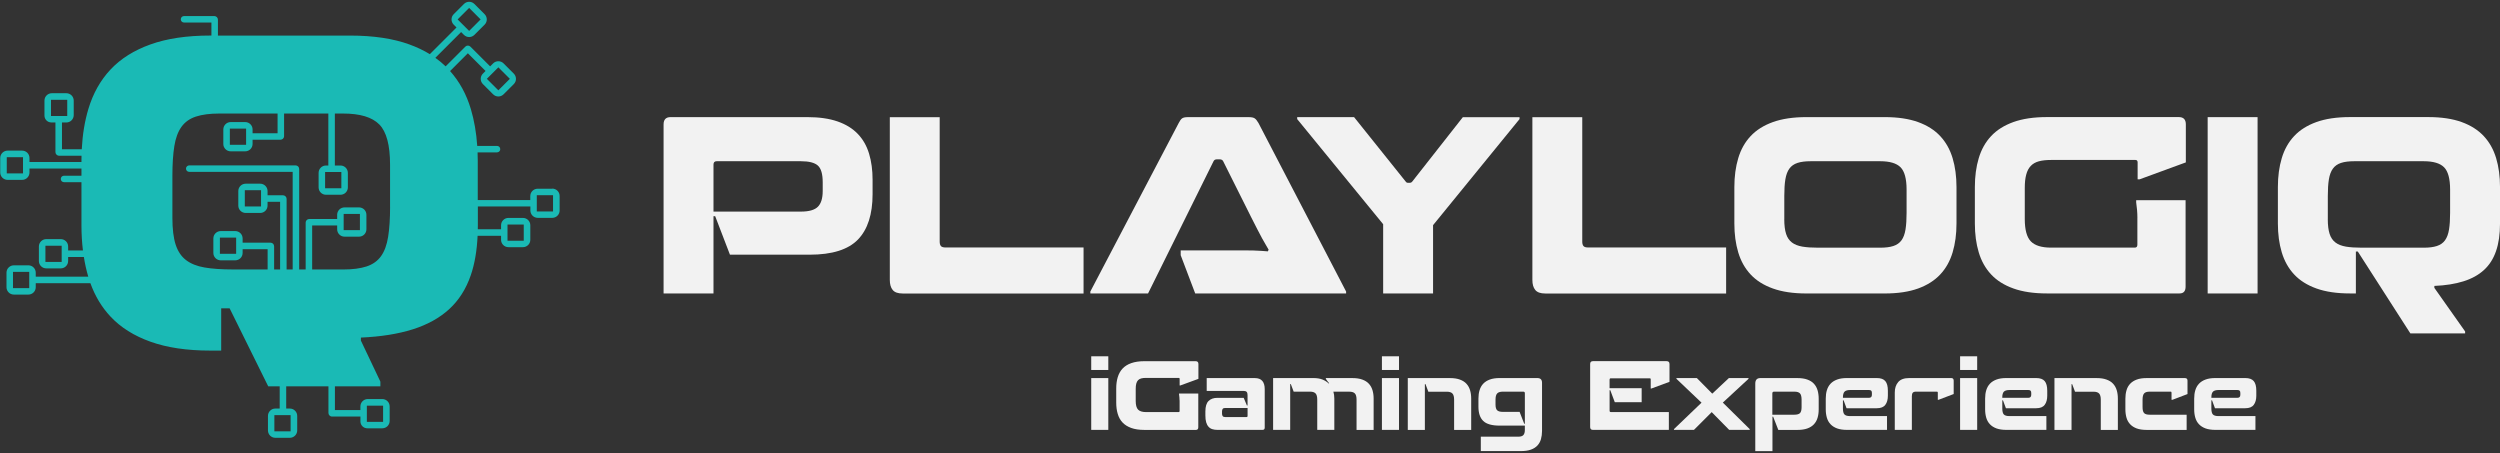 <svg xmlns="http://www.w3.org/2000/svg" width="811" height="147" viewBox="0 0 811 147" fill="none"><rect x="0" y="0" width="811" height="147" fill="#333333" stroke="none"/><path d="M232.006 70.131H231.456V95.191H215.266V40.351C215.266 38.781 216.026 37.991 217.546 37.991H261.856C265.736 37.991 269.016 38.461 271.716 39.401C274.416 40.341 276.596 41.691 278.276 43.451C279.956 45.201 281.166 47.341 281.926 49.851C282.686 52.361 283.066 55.191 283.066 58.341V62.981C283.066 69.531 281.476 74.441 278.316 77.711C275.146 80.981 269.926 82.621 262.646 82.621H236.796L232.006 70.131ZM232.476 52.301C231.796 52.301 231.456 52.671 231.456 53.401V68.641H259.816C262.436 68.641 264.266 68.121 265.316 67.071C266.366 66.021 266.886 64.321 266.886 61.961V59.131C266.886 56.461 266.366 54.651 265.316 53.711C264.266 52.771 262.436 52.301 259.816 52.301H232.476Z" fill="#F2F2F2"></path><path d="M304.835 38.001V78.391C304.835 79.021 304.965 79.491 305.225 79.811C305.485 80.121 305.985 80.281 306.715 80.281H351.505V95.211H292.815C291.295 95.211 290.225 94.831 289.595 94.071C288.965 93.311 288.655 92.221 288.655 90.811V38.011H304.845L304.835 38.001Z" fill="#F2F2F2"></path><path d="M372.406 95.201H353.706V94.571L382.386 39.881C382.756 39.151 383.116 38.651 383.486 38.391C383.856 38.131 384.476 38.001 385.376 38.001H405.096C405.986 38.001 406.626 38.131 407.016 38.391C407.406 38.651 407.816 39.151 408.236 39.881L436.676 94.571V95.201H387.726L383.016 82.791V81.221H403.406C404.636 81.221 405.726 81.231 406.666 81.261C407.606 81.291 408.446 81.331 409.176 81.381C409.906 81.431 410.616 81.491 411.296 81.541L411.536 80.991C411.226 80.411 410.896 79.851 410.556 79.301C410.216 78.751 409.836 78.081 409.416 77.301C408.996 76.511 408.496 75.571 407.926 74.471C407.346 73.371 406.646 71.981 405.806 70.311L396.766 52.241C396.556 51.871 396.186 51.691 395.666 51.691H394.726C394.256 51.691 393.916 51.871 393.706 52.241L372.416 95.221L372.406 95.201Z" fill="#F2F2F2"></path><path d="M492.936 38.001V38.631L464.886 73.041V95.201H448.696V72.731L420.806 38.631V38.001H439.266L456.006 58.901C456.106 59.011 456.206 59.101 456.276 59.181C456.356 59.261 456.526 59.301 456.786 59.301H457.336C457.646 59.301 457.916 59.171 458.126 58.911L474.546 38.011H492.936V38.001Z" fill="#F2F2F2"></path><path d="M513.285 38.001V78.391C513.285 79.021 513.415 79.491 513.675 79.811C513.935 80.121 514.435 80.281 515.165 80.281H559.956V95.211H501.266C499.746 95.211 498.675 94.831 498.045 94.071C497.415 93.311 497.105 92.221 497.105 90.811V38.011H513.295L513.285 38.001Z" fill="#F2F2F2"></path><path d="M634.686 72.491C634.686 75.951 634.266 79.081 633.426 81.881C632.586 84.681 631.256 87.071 629.416 89.031C627.586 90.991 625.186 92.511 622.226 93.591C619.266 94.661 615.666 95.201 611.426 95.201H585.966C581.726 95.201 578.106 94.661 575.126 93.591C572.136 92.521 569.726 91.001 567.896 89.031C566.066 87.071 564.726 84.681 563.886 81.881C563.046 79.081 562.626 75.951 562.626 72.491V60.701C562.626 57.241 563.046 54.111 563.886 51.311C564.726 48.511 566.056 46.121 567.896 44.161C569.726 42.201 572.136 40.681 575.126 39.601C578.116 38.531 581.726 37.991 585.966 37.991H611.426C615.666 37.991 619.266 38.531 622.226 39.601C625.186 40.671 627.586 42.191 629.416 44.161C631.246 46.121 632.586 48.511 633.426 51.311C634.266 54.111 634.686 57.241 634.686 60.701V72.491ZM578.816 71.081C578.816 73.071 579.016 74.671 579.406 75.871C579.796 77.081 580.426 78.001 581.296 78.661C582.156 79.321 583.286 79.761 584.676 80.001C586.066 80.241 587.776 80.351 589.826 80.351H609.936C611.666 80.351 613.096 80.171 614.216 79.801C615.346 79.431 616.216 78.821 616.846 77.951C617.476 77.091 617.906 75.921 618.146 74.451C618.386 72.981 618.496 71.181 618.496 69.031V61.491C618.496 57.981 617.836 55.571 616.536 54.261C615.226 52.951 613.026 52.301 609.936 52.301H587.386C585.656 52.301 584.226 52.481 583.106 52.851C581.976 53.221 581.106 53.831 580.476 54.701C579.846 55.561 579.416 56.721 579.176 58.161C578.936 59.601 578.826 61.391 578.826 63.541V71.081H578.816Z" fill="#F2F2F2"></path><path d="M693.375 70.681C693.375 69.841 693.335 68.961 693.255 68.051C693.175 67.131 693.085 66.331 692.975 65.651V64.941H709.005V92.991C709.005 94.461 708.345 95.191 707.045 95.191H663.985C659.745 95.191 656.126 94.651 653.146 93.581C650.156 92.511 647.745 90.991 645.915 89.021C644.085 87.061 642.745 84.671 641.905 81.871C641.065 79.071 640.646 75.941 640.646 72.481V60.691C640.646 57.231 641.065 54.101 641.905 51.301C642.745 48.501 644.075 46.111 645.915 44.151C647.745 42.191 650.156 40.671 653.146 39.591C656.136 38.521 659.745 37.981 663.985 37.981H706.805C708.325 37.981 709.086 38.771 709.086 40.341V52.681L694.076 58.181H693.445V52.681C693.445 52.161 693.205 51.891 692.735 51.891H665.396C663.826 51.891 662.505 52.031 661.425 52.321C660.345 52.611 659.475 53.101 658.795 53.811C658.115 54.521 657.615 55.461 657.305 56.641C656.985 57.821 656.836 59.271 656.836 61.001V71.061C656.836 74.521 657.485 76.931 658.795 78.291C660.105 79.651 662.306 80.331 665.396 80.331H692.505C693.085 80.331 693.365 80.021 693.365 79.391V70.671L693.375 70.681Z" fill="#F2F2F2"></path><path d="M716.166 95.201V38.001H732.356V95.201H716.166Z" fill="#F2F2F2"></path><path d="M781.925 108.161L764.875 81.601H764.245V95.191H762.285C758.045 95.191 754.425 94.651 751.445 93.581C748.455 92.511 746.045 90.991 744.215 89.021C742.385 87.061 741.045 84.671 740.205 81.871C739.365 79.071 738.945 75.941 738.945 72.481V60.691C738.945 57.231 739.365 54.101 740.205 51.301C741.045 48.501 742.375 46.111 744.215 44.151C746.045 42.191 748.455 40.671 751.445 39.591C754.425 38.521 758.045 37.981 762.285 37.981H787.745C791.985 37.981 795.585 38.521 798.545 39.591C801.505 40.661 803.895 42.181 805.735 44.151C807.565 46.111 808.905 48.501 809.745 51.301C810.585 54.101 811.005 57.231 811.005 60.691V72.481C811.005 75.991 810.575 78.991 809.705 81.481C808.845 83.971 807.535 86.011 805.775 87.611C804.015 89.211 801.805 90.431 799.135 91.261C796.465 92.101 793.315 92.601 789.705 92.751V93.381L799.685 107.521V108.151H781.925V108.161ZM755.135 71.081C755.135 73.071 755.335 74.671 755.725 75.871C756.115 77.081 756.745 78.001 757.615 78.661C758.475 79.321 759.605 79.761 760.995 80.001C762.385 80.241 764.095 80.351 766.145 80.351H786.255C787.985 80.351 789.405 80.171 790.535 79.801C791.665 79.431 792.535 78.821 793.165 77.951C793.795 77.091 794.225 75.921 794.465 74.451C794.705 72.981 794.815 71.181 794.815 69.031V61.491C794.815 57.981 794.155 55.571 792.855 54.261C791.545 52.951 789.345 52.301 786.255 52.301H763.705C761.975 52.301 760.545 52.481 759.425 52.851C758.295 53.221 757.425 53.831 756.795 54.701C756.165 55.561 755.735 56.721 755.495 58.161C755.255 59.601 755.145 61.391 755.145 63.541V71.081H755.135Z" fill="#F2F2F2"></path><path d="M353.995 120.021V115.581H359.535V120.021H353.995ZM353.995 139.451V122.651H359.535V139.451H353.995Z" fill="#F2F2F2"></path><path d="M382.645 129.901C382.645 129.571 382.625 129.231 382.595 128.871C382.565 128.511 382.525 128.201 382.485 127.941V127.671H388.725V138.601C388.725 139.171 388.475 139.461 387.965 139.461H371.195C369.545 139.461 368.135 139.251 366.975 138.831C365.815 138.411 364.875 137.821 364.155 137.061C363.435 136.301 362.925 135.371 362.595 134.271C362.265 133.181 362.105 131.961 362.105 130.611V126.021C362.105 124.671 362.265 123.451 362.595 122.361C362.925 121.271 363.445 120.341 364.155 119.571C364.865 118.811 365.805 118.211 366.975 117.801C368.145 117.391 369.545 117.171 371.195 117.171H387.875C388.465 117.171 388.765 117.481 388.765 118.091V122.901L382.915 125.041H382.675V122.901C382.675 122.701 382.585 122.591 382.405 122.591H371.755C371.145 122.591 370.625 122.651 370.205 122.761C369.785 122.871 369.445 123.071 369.185 123.341C368.925 123.621 368.725 123.981 368.605 124.441C368.485 124.901 368.425 125.471 368.425 126.141V130.061C368.425 131.411 368.685 132.351 369.195 132.881C369.705 133.411 370.565 133.681 371.765 133.681H382.325C382.545 133.681 382.665 133.561 382.665 133.311V129.911L382.645 129.901Z" fill="#F2F2F2"></path><path d="M391.455 126.811V122.651H407.065C408.165 122.651 408.975 122.961 409.495 123.571C410.015 124.181 410.275 125.071 410.275 126.231V138.721C410.275 139.211 410.045 139.451 409.575 139.451H394.915C394.305 139.451 393.755 139.371 393.275 139.221C392.795 139.071 392.385 138.811 392.055 138.441C391.715 138.071 391.465 137.591 391.285 136.991C391.105 136.391 391.025 135.641 391.025 134.741V133.491C391.025 131.901 391.365 130.761 392.055 130.081C392.745 129.401 393.695 129.061 394.915 129.061H403.455L404.495 131.541H404.705V128.141C404.705 127.671 404.605 127.331 404.415 127.131C404.225 126.931 403.925 126.821 403.545 126.821H391.455V126.811ZM404.375 135.291C404.595 135.291 404.715 135.171 404.715 134.921V132.351H397.435C397.065 132.351 396.805 132.441 396.655 132.631C396.505 132.811 396.425 133.091 396.425 133.461V134.191C396.425 134.541 396.505 134.811 396.655 135.001C396.805 135.191 397.065 135.291 397.435 135.291H404.385H404.375Z" fill="#F2F2F2"></path><path d="M430.085 122.651H438.745C439.985 122.651 441.045 122.811 441.925 123.131C442.805 123.451 443.515 123.891 444.055 124.481C444.595 125.061 444.985 125.761 445.235 126.581C445.485 127.401 445.605 128.311 445.605 129.331V139.461H440.065V129.671C440.065 128.691 439.885 128.011 439.515 127.631C439.145 127.251 438.555 127.061 437.745 127.061H432.545C432.745 127.691 432.855 128.451 432.855 129.321V139.451H427.315V129.661C427.315 128.681 427.135 128.001 426.765 127.621C426.395 127.241 425.805 127.051 424.995 127.051H419.665L418.745 124.601H418.535V139.441H412.995V122.641H426.005C427.205 122.641 428.205 122.801 429.005 123.121C429.805 123.441 430.485 123.871 431.055 124.421L431.175 124.331C430.995 124.111 430.805 123.881 430.625 123.641C430.445 123.411 430.265 123.161 430.105 122.891V122.651H430.085Z" fill="#F2F2F2"></path><path d="M448.295 120.021V115.581H453.835V120.021H448.295ZM448.295 139.451V122.651H453.835V139.451H448.295Z" fill="#F2F2F2"></path><path d="M456.686 122.651H470.396C471.636 122.651 472.706 122.811 473.576 123.131C474.456 123.451 475.166 123.891 475.706 124.481C476.246 125.061 476.636 125.761 476.886 126.581C477.136 127.401 477.256 128.311 477.256 129.331V139.461H471.716V129.701C471.716 128.721 471.536 128.041 471.166 127.651C470.796 127.261 470.196 127.071 469.356 127.071H463.356L462.436 124.621H462.226V139.461H456.686V122.661V122.651Z" fill="#F2F2F2"></path><path d="M480.375 141.661H492.526C493.326 141.661 493.875 141.481 494.195 141.121C494.515 140.761 494.665 140.201 494.665 139.421V138.071H486.495C483.985 138.071 482.205 137.571 481.165 136.561C480.125 135.551 479.605 134.021 479.605 131.951V129.321C479.605 128.301 479.725 127.381 479.975 126.571C480.225 125.761 480.615 125.051 481.165 124.471C481.715 123.891 482.425 123.441 483.295 123.121C484.165 122.801 485.225 122.641 486.495 122.641H498.706C499.726 122.641 500.235 123.151 500.235 124.171V139.781C500.235 140.761 500.115 141.651 499.885 142.461C499.655 143.271 499.265 143.951 498.735 144.531C498.205 145.101 497.505 145.541 496.625 145.861C495.745 146.181 494.665 146.331 493.385 146.331H480.375V141.651V141.661ZM494.456 137.461H494.665V127.571C494.665 127.221 494.496 127.051 494.146 127.051H487.535C486.675 127.051 486.065 127.241 485.695 127.621C485.325 128.001 485.146 128.681 485.146 129.661V131.221C485.146 132.141 485.325 132.771 485.685 133.101C486.045 133.441 486.655 133.611 487.535 133.611H492.956L494.456 137.471V137.461Z" fill="#F2F2F2"></path><path d="M522.365 126.571H522.155V133.241C522.155 133.531 522.295 133.671 522.585 133.671H541.375V139.451H516.735C516.145 139.451 515.845 139.141 515.845 138.531V118.081C515.845 117.471 516.145 117.161 516.735 117.161H540.665C541.275 117.161 541.585 117.471 541.585 118.081V123.861L535.735 126.031H535.495V123.061C535.495 122.841 535.395 122.721 535.185 122.721H522.545C522.385 122.721 522.275 122.771 522.225 122.861C522.175 122.951 522.145 123.051 522.145 123.151V125.941H532.555V130.471H523.835L522.365 126.551V126.571Z" fill="#F2F2F2"></path><path d="M550.465 122.651L555.455 127.701L560.845 122.651H567.215V122.891L558.885 130.601L567.605 139.201V139.441H560.935L555.275 133.691L549.525 139.441H543.035V139.201L551.975 130.631L543.835 122.891V122.651H550.475H550.465Z" fill="#F2F2F2"></path><path d="M575.195 135.171H574.985V146.341H569.415V124.431C569.415 123.251 569.955 122.651 571.035 122.651H583.125C584.365 122.651 585.435 122.811 586.305 123.131C587.185 123.451 587.895 123.891 588.435 124.481C588.975 125.061 589.365 125.771 589.615 126.591C589.855 127.421 589.985 128.331 589.985 129.331V132.791C589.985 133.811 589.865 134.731 589.615 135.541C589.375 136.361 588.975 137.061 588.435 137.641C587.895 138.221 587.185 138.671 586.305 138.991C585.425 139.311 584.365 139.461 583.125 139.461H576.885L575.205 135.171H575.195ZM575.435 127.061C575.105 127.061 574.945 127.261 574.945 127.671V134.531H582.075C582.955 134.531 583.565 134.361 583.915 134.011C584.265 133.661 584.435 133.011 584.435 132.051V129.691C584.435 128.691 584.265 128.001 583.915 127.621C583.565 127.241 582.955 127.051 582.075 127.051H575.435V127.061Z" fill="#F2F2F2"></path><path d="M598.055 129.871H597.845V132.471C597.845 133.431 598.005 134.091 598.335 134.441C598.665 134.801 599.275 134.981 600.175 134.981H612.145V139.451H599.135C597.885 139.451 596.835 139.291 595.965 138.981C595.095 138.661 594.385 138.211 593.835 137.631C593.285 137.051 592.885 136.351 592.645 135.531C592.405 134.711 592.275 133.801 592.275 132.781V129.321C592.275 128.301 592.395 127.381 592.645 126.571C592.895 125.761 593.285 125.051 593.835 124.471C594.385 123.891 595.095 123.441 595.965 123.121C596.835 122.801 597.885 122.641 599.135 122.641H608.835C610.125 122.641 611.035 122.971 611.595 123.631C612.155 124.291 612.425 125.331 612.425 126.741V128.361C612.425 129.601 612.155 130.591 611.595 131.331C611.045 132.071 610.125 132.431 608.835 132.431H599.015L598.065 129.861L598.055 129.871ZM597.845 129.051H606.295C606.925 129.051 607.245 128.721 607.245 128.071V127.461C607.245 127.111 607.165 126.871 607.015 126.731C606.865 126.591 606.625 126.521 606.295 126.521H600.175C599.315 126.521 598.715 126.701 598.365 127.061C598.015 127.421 597.845 128.051 597.845 128.971V129.061V129.051Z" fill="#F2F2F2"></path><path d="M628.875 129.691H628.625V127.391C628.625 127.171 628.525 127.051 628.315 127.051H621.555C621.065 127.051 620.715 127.161 620.515 127.391C620.315 127.611 620.205 128.001 620.205 128.551V139.451H614.665V127.361C614.665 125.931 615.035 124.791 615.785 123.931C616.525 123.071 617.715 122.641 619.355 122.641H632.975C633.505 122.641 633.775 122.921 633.775 123.471V127.821L628.875 129.691Z" fill="#F2F2F2"></path><path d="M635.855 120.021V115.581H641.396V120.021H635.855ZM635.855 139.451V122.651H641.396V139.451H635.855Z" fill="#F2F2F2"></path><path d="M649.755 129.871H649.545V132.471C649.545 133.431 649.705 134.091 650.035 134.441C650.365 134.801 650.975 134.981 651.875 134.981H663.845V139.451H650.835C649.585 139.451 648.535 139.291 647.665 138.981C646.795 138.661 646.085 138.211 645.535 137.631C644.985 137.051 644.585 136.351 644.345 135.531C644.105 134.711 643.975 133.801 643.975 132.781V129.321C643.975 128.301 644.095 127.381 644.345 126.571C644.595 125.761 644.985 125.051 645.535 124.471C646.085 123.891 646.795 123.441 647.665 123.121C648.535 122.801 649.585 122.641 650.835 122.641H660.535C661.825 122.641 662.735 122.971 663.295 123.631C663.855 124.291 664.125 125.331 664.125 126.741V128.361C664.125 129.601 663.855 130.591 663.295 131.331C662.745 132.071 661.825 132.431 660.535 132.431H650.715L649.765 129.861L649.755 129.871ZM649.535 129.051H657.985C658.615 129.051 658.935 128.721 658.935 128.071V127.461C658.935 127.111 658.855 126.871 658.705 126.731C658.555 126.591 658.315 126.521 657.985 126.521H651.865C651.005 126.521 650.405 126.701 650.055 127.061C649.705 127.421 649.535 128.051 649.535 128.971V129.061V129.051Z" fill="#F2F2F2"></path><path d="M666.465 122.651H680.175C681.415 122.651 682.485 122.811 683.355 123.131C684.235 123.451 684.945 123.891 685.485 124.481C686.025 125.061 686.415 125.761 686.665 126.581C686.915 127.401 687.035 128.311 687.035 129.331V139.461H681.495V129.701C681.495 128.721 681.315 128.041 680.945 127.651C680.575 127.261 679.975 127.071 679.135 127.071H673.135L672.215 124.621H672.005V139.461H666.465V122.661V122.651Z" fill="#F2F2F2"></path><path d="M704.725 129.691H704.445V127.391C704.445 127.171 704.355 127.051 704.175 127.051H697.375C696.495 127.051 695.895 127.241 695.555 127.621C695.215 128.001 695.045 128.691 695.045 129.691V132.051C695.045 133.011 695.215 133.661 695.555 134.011C695.895 134.361 696.495 134.531 697.375 134.531H709.345V139.461H696.335C695.085 139.461 694.035 139.301 693.165 138.991C692.295 138.671 691.585 138.221 691.035 137.641C690.485 137.061 690.085 136.361 689.845 135.541C689.605 134.721 689.475 133.811 689.475 132.791V129.331C689.475 128.331 689.595 127.421 689.845 126.591C690.085 125.761 690.485 125.061 691.035 124.481C691.585 123.901 692.295 123.451 693.165 123.131C694.035 122.811 695.085 122.651 696.335 122.651H708.795C709.345 122.651 709.625 122.931 709.625 123.481V127.831L704.725 129.701V129.691Z" fill="#F2F2F2"></path><path d="M717.575 129.871H717.365V132.471C717.365 133.431 717.525 134.091 717.855 134.441C718.185 134.801 718.795 134.981 719.695 134.981H731.665V139.451H718.655C717.405 139.451 716.355 139.291 715.485 138.981C714.615 138.661 713.905 138.211 713.355 137.631C712.805 137.051 712.405 136.351 712.165 135.531C711.925 134.711 711.795 133.801 711.795 132.781V129.321C711.795 128.301 711.915 127.381 712.165 126.571C712.415 125.761 712.805 125.051 713.355 124.471C713.905 123.891 714.615 123.441 715.485 123.121C716.355 122.801 717.405 122.641 718.655 122.641H728.355C729.645 122.641 730.555 122.971 731.115 123.631C731.675 124.291 731.945 125.331 731.945 126.741V128.361C731.945 129.601 731.675 130.591 731.115 131.331C730.565 132.071 729.645 132.431 728.355 132.431H718.535L717.585 129.861L717.575 129.871ZM717.365 129.051H725.815C726.445 129.051 726.765 128.721 726.765 128.071V127.461C726.765 127.111 726.685 126.871 726.535 126.731C726.385 126.591 726.145 126.521 725.815 126.521H719.695C718.835 126.521 718.235 126.701 717.885 127.061C717.535 127.421 717.365 128.051 717.365 128.971V129.061V129.051Z" fill="#F2F2F2"></path><path d="M179.125 61.221H174.415C173.095 61.221 172.025 62.291 172.025 63.611V64.911H154.985V52.181C154.985 51.251 154.965 50.331 154.925 49.431H161.235C161.815 49.431 162.285 48.961 162.285 48.381C162.285 47.801 161.815 47.331 161.235 47.331H154.815C154.525 43.041 153.835 39.051 152.745 35.391C151.315 30.591 149.065 26.481 146.005 23.051L151.775 17.281L157.515 23.021L156.645 23.891C155.715 24.821 155.715 26.331 156.645 27.271L159.975 30.601C160.905 31.531 162.415 31.531 163.355 30.601L166.685 27.271C167.615 26.341 167.615 24.831 166.685 23.891L163.355 20.561C162.425 19.631 160.915 19.631 159.975 20.561L159.005 21.531L152.605 15.131C152.145 14.671 151.405 14.671 150.955 15.131L144.565 21.521C143.535 20.531 142.425 19.611 141.225 18.761L149.585 10.401L150.505 11.321C151.435 12.251 152.945 12.251 153.885 11.321L157.215 7.991C158.145 7.061 158.145 5.551 157.215 4.611L153.885 1.281C152.955 0.351 151.445 0.351 150.505 1.281L147.175 4.611C146.245 5.541 146.245 7.051 147.175 7.991L148.095 8.911L139.435 17.571C137.435 16.351 135.235 15.301 132.815 14.421C127.545 12.501 121.125 11.541 113.565 11.541H70.695V6.381C70.695 5.741 70.175 5.211 69.525 5.211H59.695C59.115 5.211 58.645 5.681 58.645 6.261C58.645 6.841 59.115 7.311 59.695 7.311H68.585V11.531H68.225C60.625 11.531 54.155 12.491 48.805 14.411C43.455 16.331 39.145 19.041 35.855 22.551C32.565 26.061 30.175 30.321 28.675 35.331C27.475 39.321 26.765 43.681 26.525 48.411H20.105V39.731H21.525C22.845 39.731 23.915 38.661 23.915 37.341V32.631C23.915 31.311 22.845 30.241 21.525 30.241H16.815C15.495 30.241 14.425 31.311 14.425 32.631V37.501C14.425 38.731 15.425 39.721 16.645 39.721H17.985V49.341C17.985 49.981 18.505 50.511 19.155 50.511H26.445C26.435 51.041 26.425 51.561 26.425 52.101V52.551H9.565V51.251C9.565 49.931 8.495 48.861 7.175 48.861H2.465C1.145 48.861 0.075 49.931 0.075 51.251V55.961C0.075 57.281 1.145 58.351 2.465 58.351H7.175C8.495 58.351 9.565 57.281 9.565 55.961V54.661H26.425V57.001H20.765C20.185 57.001 19.715 57.471 19.715 58.051C19.715 58.631 20.185 59.101 20.765 59.101H26.425V73.151C26.425 75.981 26.595 78.681 26.905 81.261H22.105V79.961C22.105 78.641 21.035 77.571 19.715 77.571H15.005C13.685 77.571 12.615 78.641 12.615 79.961V84.671C12.615 85.991 13.685 87.061 15.005 87.061H19.715C21.035 87.061 22.105 85.991 22.105 84.671V83.371H27.205C27.555 85.591 28.035 87.721 28.635 89.761H11.595V88.461C11.595 87.141 10.525 86.071 9.205 86.071H4.495C3.175 86.071 2.105 87.141 2.105 88.461V93.171C2.105 94.491 3.175 95.561 4.495 95.561H9.205C10.525 95.561 11.595 94.491 11.595 93.171V91.871H29.325C30.835 96.051 33.005 99.671 35.865 102.711C39.145 106.221 43.465 108.941 48.815 110.851C54.165 112.771 60.635 113.731 68.235 113.731H71.755V100.031H74.495L87.005 125.321H90.735V132.531H89.315C87.995 132.531 86.925 133.601 86.925 134.921V139.631C86.925 140.951 87.995 142.021 89.315 142.021H94.025C95.345 142.021 96.415 140.951 96.415 139.631V134.921C96.415 133.601 95.345 132.531 94.025 132.531H92.845V125.321H106.545V133.961C106.545 134.601 107.065 135.131 107.715 135.131H116.925V136.721C116.925 137.951 117.925 138.941 119.145 138.941H124.015C125.335 138.941 126.405 137.871 126.405 136.551V131.841C126.405 130.521 125.335 129.451 124.015 129.451H119.305C117.985 129.451 116.915 130.521 116.915 131.841V133.021H108.645V125.321H123.395V123.801L117.075 110.491V109.511C123.515 109.231 129.115 108.341 133.875 106.841C138.635 105.341 142.575 103.161 145.705 100.301C148.835 97.441 151.165 93.791 152.705 89.331C153.975 85.671 154.705 81.381 154.935 76.491H162.545V77.791C162.545 79.111 163.615 80.181 164.935 80.181H169.645C170.965 80.181 172.035 79.111 172.035 77.791V73.081C172.035 71.761 170.965 70.691 169.645 70.691H164.935C163.615 70.691 162.545 71.761 162.545 73.081V74.381H154.995C154.995 74.001 155.015 73.621 155.015 73.231V66.981H172.055V68.281C172.055 69.601 173.125 70.671 174.445 70.671H179.155C180.475 70.671 181.545 69.601 181.545 68.281V63.571C181.545 62.251 180.475 61.181 179.155 61.181L179.125 61.221ZM161.665 21.841L165.395 25.571L161.665 29.301L157.935 25.571L161.665 21.841ZM152.185 2.571L155.915 6.301L152.185 10.031L148.455 6.301L152.185 2.571ZM16.545 37.641V32.371H21.815V37.641H16.545ZM7.465 56.261H2.195V50.991H7.465V56.261ZM20.005 84.981H14.735V79.711H20.005V84.981ZM9.485 93.471H4.215V88.201H9.485V93.471ZM94.275 134.661V139.931H89.005V134.661H94.275ZM119.005 131.591H124.275V136.861H119.005V131.591ZM164.635 72.831H169.905V78.101H164.635V72.831ZM126.545 67.011C126.545 70.881 126.335 74.141 125.915 76.791C125.495 79.441 124.725 81.541 123.605 83.101C122.485 84.661 120.925 85.771 118.925 86.431C116.915 87.091 114.385 87.421 111.305 87.421H101.265V73.151H109.375V74.381C109.375 75.701 110.445 76.771 111.765 76.771H116.475C117.795 76.771 118.865 75.701 118.865 74.381V69.671C118.865 68.351 117.795 67.281 116.475 67.281H111.765C110.445 67.281 109.375 68.351 109.375 69.671V71.041H100.325C99.685 71.041 99.155 71.561 99.155 72.211V87.421H97.055V54.821C97.055 54.181 96.535 53.651 95.885 53.651H61.385C60.805 53.651 60.335 54.121 60.335 54.701C60.335 55.281 60.805 55.751 61.385 55.751H94.945V87.411H92.975V64.521C92.975 63.881 92.455 63.351 91.805 63.351H86.795V61.981C86.795 60.661 85.725 59.591 84.405 59.591H79.695C78.375 59.591 77.305 60.661 77.305 61.981V66.691C77.305 68.011 78.375 69.081 79.695 69.081H84.405C85.725 69.081 86.795 68.011 86.795 66.691V65.461H90.865V87.411H88.925V79.891C88.925 79.251 88.405 78.721 87.755 78.721H78.705V77.351C78.705 76.031 77.635 74.961 76.315 74.961H71.605C70.285 74.961 69.215 76.031 69.215 77.351V82.061C69.215 83.381 70.285 84.451 71.605 84.451H76.315C77.635 84.451 78.705 83.381 78.705 82.061V80.831H86.815V87.411H75.505C71.865 87.411 68.815 87.201 66.345 86.771C63.875 86.351 61.875 85.541 60.335 84.361C58.795 83.181 57.675 81.501 56.975 79.331C56.275 77.161 55.925 74.281 55.925 70.691V57.091C55.925 53.221 56.135 49.981 56.555 47.381C56.975 44.781 57.745 42.701 58.865 41.151C59.985 39.591 61.545 38.481 63.545 37.821C65.545 37.161 68.085 36.831 71.165 36.831H90.045V43.221H81.935V41.991C81.935 40.671 80.865 39.601 79.545 39.601H74.835C73.515 39.601 72.445 40.671 72.445 41.991V46.701C72.445 48.021 73.515 49.091 74.835 49.091H79.545C80.865 49.091 81.935 48.021 81.935 46.701V45.331H90.985C91.625 45.331 92.155 44.811 92.155 44.161V36.831H106.515V53.691H105.745C104.425 53.691 103.355 54.761 103.355 56.081V60.791C103.355 62.111 104.425 63.181 105.745 63.181H110.455C111.775 63.181 112.845 62.111 112.845 60.791V56.081C112.845 54.761 111.775 53.691 110.455 53.691H108.625V36.831H111.305C116.805 36.831 120.715 38.011 123.045 40.371C125.375 42.731 126.535 47.081 126.535 53.411V67.011H126.545ZM111.485 74.661V69.391H116.755V74.661H111.485ZM84.685 61.701V66.971H79.415V61.701H84.685ZM76.605 77.071V82.341H71.335V77.071H76.605ZM79.835 41.711V46.981H74.565V41.711H79.835ZM110.735 55.801V61.071H105.465V55.801H110.735ZM179.405 68.601H174.135V63.331H179.405V68.601Z" fill="#1ABAB5"></path></svg>